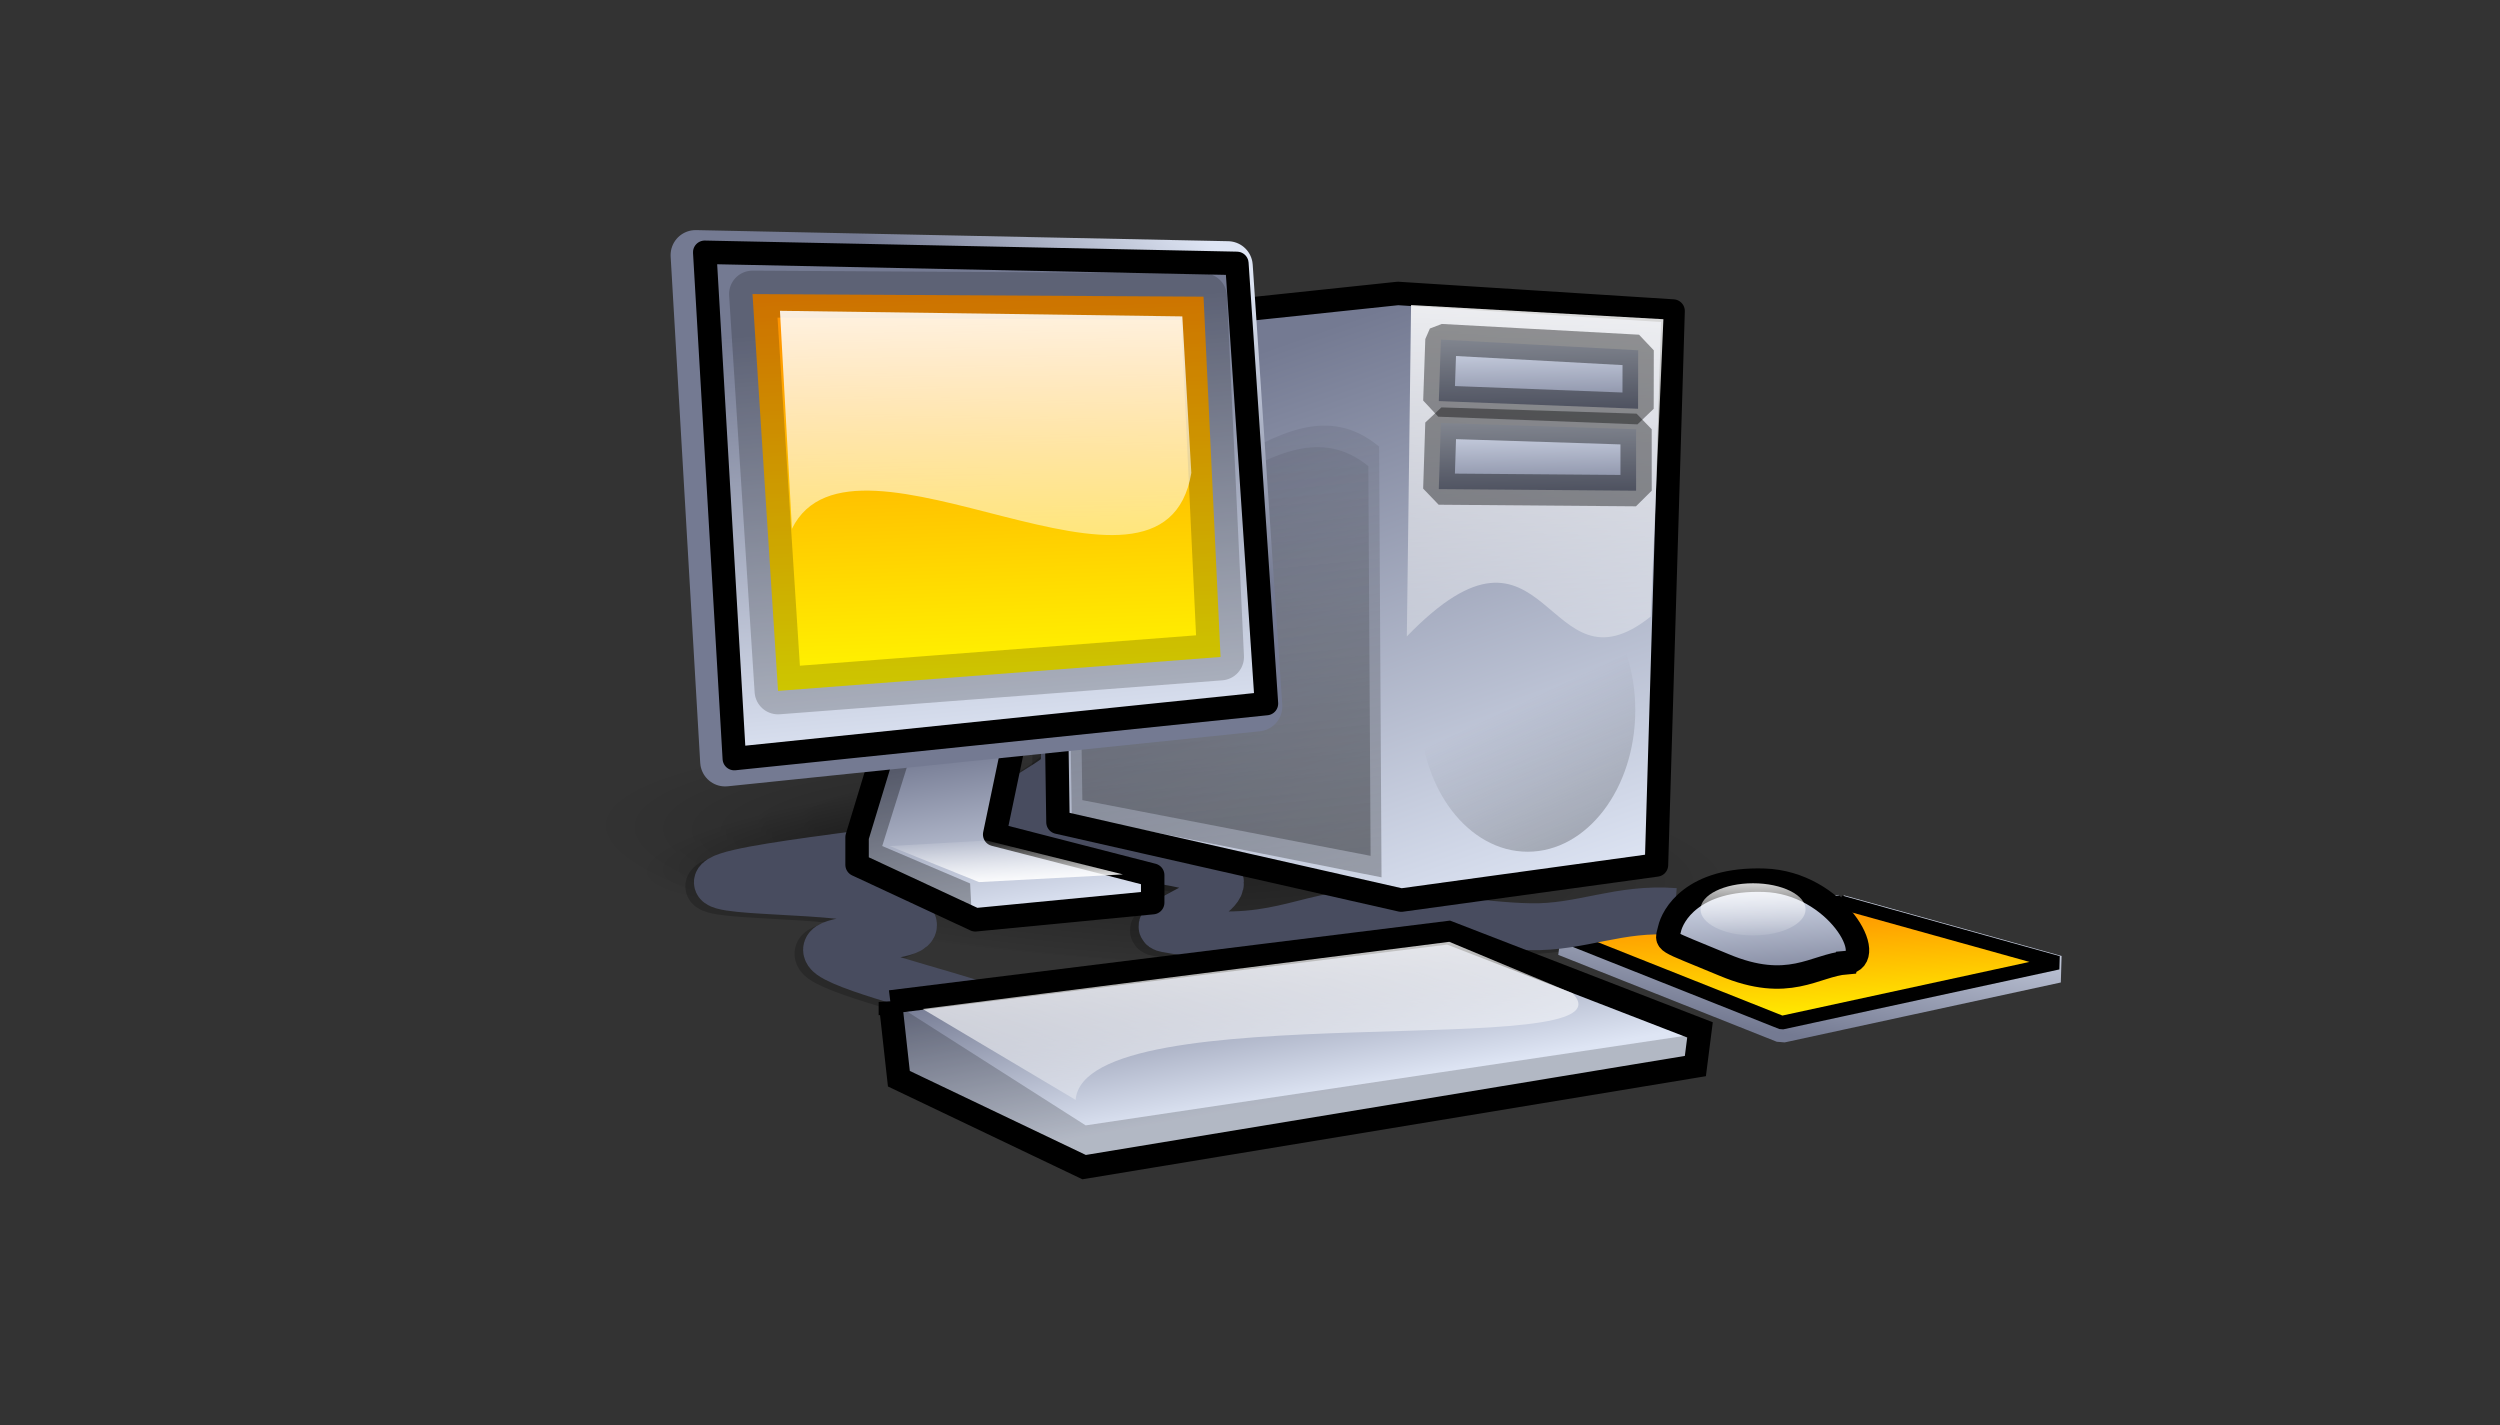 <?xml version="1.0"?><svg width="100" height="57" xmlns="http://www.w3.org/2000/svg" xmlns:xlink="http://www.w3.org/1999/xlink">
 <rect width="100%" height="100%" fill="#333333" stroke="none"/>
 <defs>
  <linearGradient id="linearGradient3000">
   <stop stop-color="#000000" stop-opacity="0.392" offset="0" id="stop3001"/>
   <stop stop-color="#000000" stop-opacity="0" offset="1" id="stop3002"/>
  </linearGradient>
  <linearGradient id="linearGradient2991">
   <stop stop-color="#fff700" offset="0" id="stop2992"/>
   <stop stop-color="#ff8e00" offset="1" id="stop2993"/>
  </linearGradient>
  <linearGradient id="linearGradient2979">
   <stop stop-color="#dee5f4" offset="0" id="stop2980"/>
   <stop stop-color="#747a92" offset="1" id="stop2981"/>
  </linearGradient>
  <linearGradient id="linearGradient2984">
   <stop stop-color="#ffffff" offset="0" id="stop2985"/>
   <stop stop-color="#ffffff" stop-opacity="0" offset="1" id="stop2986"/>
  </linearGradient>
  <linearGradient y2="1.541" y1="-0.216" xlink:href="#linearGradient2984" x2="0.464" x1="0.432" id="linearGradient1871"/>
  <radialGradient xlink:href="#linearGradient3000" r="31.846" id="radialGradient1908" gradientUnits="userSpaceOnUse" gradientTransform="matrix(0.719,0.04,-0.009,0.144,21.534,-126.289)" fy="1101.05" fx="48.594" cy="1101.05" cx="48.594"/>
  <linearGradient y2="0.019" y1="0.973" xlink:href="#linearGradient2979" x2="0.547" x1="0.893" id="linearGradient1917"/>
  <linearGradient y2="-0.134" y1="1.545" xlink:href="#linearGradient3000" x2="0.176" x1="0.278" id="linearGradient1918"/>
  <linearGradient y2="-0.134" y1="1.545" xlink:href="#linearGradient3000" x2="0.176" x1="0.278" id="linearGradient1919"/>
  <linearGradient y2="1.356" y1="-0.205" xlink:href="#linearGradient2984" x2="0.49" x1="0.52" id="linearGradient1920"/>
  <linearGradient y2="1.171" y1="-0.143" xlink:href="#linearGradient2979" x2="0.504" x1="0.451" id="linearGradient1921"/>
  <linearGradient y2="1.173" y1="-0.145" xlink:href="#linearGradient2979" x2="0.504" x1="0.451" id="linearGradient1922"/>
  <linearGradient y2="0.479" y1="1.34" xlink:href="#linearGradient3000" x2="0.45" x1="0.757" id="linearGradient1923"/>
  <radialGradient xlink:href="#linearGradient3000" r="48.549" id="radialGradient1955" gradientUnits="userSpaceOnUse" gradientTransform="matrix(0.951,-0.169,0.03,0.114,-44.179,-109.596)" fy="1017.397" fx="75.537" cy="1017.397" cx="75.537"/>
  <linearGradient y2="0.5" y1="0.5" xlink:href="#linearGradient2991" x2="1.009" x1="-0.009" id="linearGradient1956"/>
  <linearGradient y2="0.915" y1="-0.05" xlink:href="#linearGradient2979" x2="0.276" x1="0.977" id="linearGradient1957"/>
  <linearGradient y2="0.013" y1="1.063" xlink:href="#linearGradient2991" x2="0.371" x1="0.581" id="linearGradient1958"/>
  <linearGradient y2="0.115" y1="0.627" xlink:href="#linearGradient2979" x2="0.319" x1="0.635" id="linearGradient1959"/>
  <linearGradient y2="1.441" y1="-0.279" xlink:href="#linearGradient2984" x2="0.756" x1="0.24" id="linearGradient1960"/>
  <linearGradient y2="0.998" y1="0.01" xlink:href="#linearGradient2979" x2="0.459" x1="0.329" id="linearGradient1961"/>
  <linearGradient y2="1.15" y1="-0.246" xlink:href="#linearGradient2984" x2="0.536" x1="0.508" id="linearGradient1962"/>
  <radialGradient xlink:href="#linearGradient3000" r="31.846" id="radialGradient1971" gradientUnits="userSpaceOnUse" gradientTransform="matrix(0.395,-0.049,0.034,0.069,-18.441,-40.07)" fy="1101.05" fx="48.594" cy="1101.05" cx="48.594"/>
  <linearGradient y2="0.369" y1="1" xlink:href="#linearGradient2979" x2="0.362" x1="0.469" id="linearGradient1981"/>
  <linearGradient y2="0.133" y1="0.989" xlink:href="#linearGradient2979" x2="0.383" x1="0.471" id="linearGradient1982"/>
  <linearGradient y2="0.313" y1="0.006" xlink:href="#linearGradient2979" x2="0.662" x1="0.947" id="linearGradient1983"/>
  <linearGradient y2="0.133" y1="0.989" xlink:href="#linearGradient2979" x2="0.383" x1="0.471" id="linearGradient1984"/>
  <linearGradient y2="0.012" y1="1.003" xlink:href="#linearGradient2991" x2="0.159" x1="0.201" id="linearGradient1985"/>
  <linearGradient y2="-0.167" y1="1.021" xlink:href="#linearGradient2984" x2="0.528" x1="0.788" id="linearGradient1986"/>
 </defs>
 <g>
  <title>Layer 1</title>
  <g id="svg_1">
   <path fill="url(#radialGradient1971)" fill-rule="evenodd" stroke-width="0.373" stroke-miterlimit="4" id="path2998" d="m50.716,31.942c0.599,1.213 -4.546,2.888 -11.49,3.741c-6.944,0.854 -13.058,0.562 -13.654,-0.651c-0.599,-1.213 4.546,-2.888 11.49,-3.741c6.944,-0.854 13.058,-0.562 13.654,0.651l0,0z"/>
   <path fill="url(#radialGradient1908)" fill-rule="evenodd" stroke-width="0.197" stroke-miterlimit="4" id="path3009" d="m69.142,35.159c-0.161,2.528 -10.542,4.004 -23.186,3.297c-12.644,-0.707 -22.761,-3.329 -22.595,-5.857c0.161,-2.528 10.542,-4.004 23.186,-3.297c12.644,0.707 22.761,3.329 22.595,5.857l0,0z"/>
   <g id="g1942">
    <path fill="none" fill-opacity="0.75" fill-rule="evenodd" stroke="#000000" stroke-width="1.875" stroke-linejoin="round" stroke-miterlimit="4" stroke-opacity="0.196" id="path1941" d="m66.651,36.621c-2.241,-0.174 -3.734,0.652 -5.788,0.608c-2.054,-0.043 -4.046,-0.492 -6.535,-0.521c-2.49,-0.029 -3.765,1.405 -8.029,0.608c-0.996,-0.186 2.91,-1.318 2.054,-2.085c-0.856,-0.767 -5.353,-0.71 -7.936,-2.346c-1.085,-0.687 2.241,-1.419 2.427,-2.867"/>
    <path fill="none" fill-opacity="0.75" fill-rule="evenodd" stroke="#000000" stroke-width="1.875" stroke-linejoin="round" stroke-miterlimit="4" stroke-opacity="0.196" id="path1940" d="m39.017,40.444c-1.494,-0.55 -5.865,-1.596 -6.255,-2.172c-0.638,-0.941 5.975,-0.221 2.334,-1.911c-1.577,-0.732 -7.655,-0.391 -6.629,-1.043c1.027,-0.652 10.037,-1.297 12.262,-2.253c2.225,-0.956 1.1,-2.649 1.748,-4.096"/>
    <path fill="url(#radialGradient1955)" fill-rule="evenodd" stroke-width="0.252" stroke-miterlimit="4" id="path3228" d="m85.217,38.037c0.296,2.816 -12.428,6.454 -28.421,8.126c-15.993,1.672 -29.199,0.746 -29.495,-2.07c-0.296,-2.816 12.428,-6.454 28.421,-8.126c15.993,-1.672 29.199,-0.746 29.495,2.07z"/>
    <path fill="url(#linearGradient1956)" fill-rule="evenodd" stroke="url(#linearGradient1957)" stroke-width="1.093" stroke-linecap="round" stroke-linejoin="bevel" stroke-miterlimit="4" id="path3141" d="m73.608,36.338l-11.076,1.349l8.74,3.475l11.045,-2.397l-8.709,-2.426z"/>
    <path fill="url(#linearGradient1958)" fill-rule="evenodd" stroke="#000000" stroke-width="0.547" stroke-linecap="round" stroke-linejoin="bevel" stroke-miterlimit="4" id="path3140" d="m73.608,36.083l-11.076,1.349l8.74,3.475l11.045,-2.397l-8.709,-2.426z"/>
    <path fill="none" fill-opacity="0.75" fill-rule="evenodd" stroke="#484c5f" stroke-width="1.875" stroke-linejoin="round" stroke-miterlimit="4" id="path3230" d="m66.995,36.461c-2.241,-0.174 -3.734,0.652 -5.788,0.608c-2.054,-0.043 -4.046,-0.492 -6.535,-0.521c-2.49,-0.029 -3.766,1.405 -8.029,0.608c-0.996,-0.186 2.91,-1.318 2.054,-2.085c-0.856,-0.767 -5.353,-0.71 -7.936,-2.346c-1.085,-0.687 2.241,-1.419 2.427,-2.867"/>
    <path fill="none" fill-opacity="0.75" fill-rule="evenodd" stroke="#484c5f" stroke-width="1.875" stroke-linejoin="round" stroke-miterlimit="4" id="path3231" d="m39.361,40.284c-1.494,-0.55 -5.865,-1.596 -6.255,-2.172c-0.638,-0.941 5.975,-0.221 2.334,-1.911c-1.577,-0.732 -7.655,-0.391 -6.629,-1.043c1.027,-0.652 10.037,-1.297 12.262,-2.253c2.225,-0.956 1.1,-2.649 1.748,-4.096"/>
    <path fill="url(#linearGradient1959)" fill-rule="evenodd" stroke="#000000" stroke-width="0.938" stroke-miterlimit="4" id="path3010" d="m35.615,40.078l0.34,3.07l7.409,3.537l24.451,-4.043l0.185,-1.447l-10.057,-3.891l-22.328,2.774z"/>
    <path fill="#000000" fill-opacity="0.196" fill-rule="evenodd" stroke-width="0.338" stroke-miterlimit="4" id="path3013" d="m36,40.281l0.28,2.618l7.12,3.422l24.131,-3.962l0.1,-0.962l-24.205,3.618l-7.424,-4.734z"/>
    <path fill="url(#linearGradient1960)" fill-rule="evenodd" stroke-width="0.338" stroke-miterlimit="4" id="path3014" d="m36.909,40.36l6.115,3.636c0.368,-4.321 22.648,-1.449 19.874,-4.268l-4.926,-2.055l-21.063,2.687z"/>
    <path fill="url(#linearGradient1961)" fill-rule="evenodd" stroke="#000000" stroke-width="0.938" stroke-miterlimit="4" id="path3135" d="m73.842,38.507c-1.257,0.104 -2.287,1.178 -4.875,0.092c-2.523,-1.058 -2.318,-0.844 -2.186,-1.44c0.115,-0.522 0.895,-2.043 3.789,-1.95c2.879,0.092 4.606,3.187 3.272,3.297z"/>
    <path fill="url(#linearGradient1962)" fill-rule="evenodd" stroke-width="0.197" stroke-miterlimit="4" id="path3233" d="m72.223,36.374c0,0.576 -0.94,1.043 -2.101,1.043c-1.16,0 -2.101,-0.467 -2.101,-1.043c0,-0.576 0.94,-1.043 2.101,-1.043c1.16,0 2.101,0.467 2.101,1.043z"/>
   </g>
   <g id="g1909">
    <path fill="url(#linearGradient1917)" fill-rule="evenodd" stroke="#000000" stroke-width="0.938" stroke-linejoin="round" stroke-miterlimit="4" id="path352" d="m55.919,11.738l11.005,0.703l-0.665,22.158l-10.211,1.406l-13.729,-3.115l-0.295,-19.685l13.895,-1.467z"/>
    <path fill="url(#linearGradient1918)" fill-rule="evenodd" stroke-width="0.338" stroke-miterlimit="4" id="path353" d="m43.12,19.995l0.174,12.011l11.53,2.228l-0.091,-15.588c-3.749,-3.06 -7.742,4.295 -11.613,1.349z"/>
    <path fill="url(#linearGradient1919)" fill-rule="evenodd" stroke-width="0.338" stroke-miterlimit="4" id="path1853" d="m42.682,19.357l0.187,13.275l12.392,2.462l-0.097,-17.228c-4.03,-3.382 -8.321,4.748 -12.482,1.491z"/>
    <path fill="url(#linearGradient1920)" fill-rule="evenodd" stroke-width="0.338" stroke-miterlimit="4" id="path2987" d="m56.443,12.203l-0.17,13.255c5.709,-5.902 5.506,2.596 9.753,-0.794l0.51,-11.895l-10.092,-0.567z"/>
    <path fill="url(#linearGradient1921)" fill-rule="evenodd" stroke="#000000" stroke-width="1.25" stroke-linejoin="bevel" stroke-miterlimit="4" stroke-opacity="0.392" id="path3005" d="m57.637,13.583l-0.085,2.46l7.971,0.307l0.004,-2.338l-7.889,-0.43z"/>
    <path fill="url(#linearGradient1922)" fill-rule="evenodd" stroke="#000000" stroke-width="1.25" stroke-linejoin="bevel" stroke-miterlimit="4" stroke-opacity="0.392" id="path3008" d="m57.636,16.921l-0.085,2.643l7.893,0.064l-0.001,-2.457l-7.807,-0.25z"/>
    <path fill="url(#linearGradient1923)" stroke-width="1pt" id="path1823" d="m65.411,28.409c0,3.126 -1.927,5.66 -4.304,5.66c-2.377,0 -4.304,-2.534 -4.304,-5.66c0,-3.126 1.927,-5.66 4.304,-5.66c2.377,0 4.304,2.534 4.304,5.66z"/>
   </g>
   <g id="g1972">
    <path fill="url(#linearGradient1981)" fill-rule="evenodd" stroke="#000000" stroke-width="0.938" stroke-linejoin="round" stroke-miterlimit="4" id="path354" d="m36.481,26.261l-2.198,7.229l0,1.101l4.73,2.201l7.095,-0.686l0,-1.101l-6.321,-1.626l1.59,-7.593l-4.897,0.475z"/>
    <path fill="#000000" fill-opacity="0.311" fill-rule="evenodd" stroke-width="0.338" stroke-miterlimit="4" id="path355" d="m36.481,26.52l1.013,0.277l-2.205,7.044l3.516,1.498l0.06,1.165l-4.47,-1.997l0.06,-1.054l2.026,-6.933z"/>
    <path fill="url(#linearGradient1982)" fill-rule="evenodd" stroke="url(#linearGradient1983)" stroke-width="2" stroke-linejoin="round" stroke-miterlimit="4" id="path1828" d="m27.824,10.204l21.286,0.444l1.183,17.608l-21.286,2.201l-1.183,-20.253z"/>
    <path fill="url(#linearGradient1984)" fill-rule="evenodd" stroke="#000000" stroke-width="0.938" stroke-linejoin="round" stroke-miterlimit="4" id="path356" d="m28.189,10.091l21.286,0.444l1.183,17.608l-21.286,2.201l-1.183,-20.253z"/>
    <path fill="url(#linearGradient1985)" fill-rule="evenodd" stroke="#000000" stroke-width="1.875" stroke-linecap="round" stroke-linejoin="round" stroke-miterlimit="4" stroke-opacity="0.196" id="path357" d="m30.1,11.763l1.021,15.873l17.701,-1.358l-0.681,-14.411l-18.041,-0.104z"/>
    <path fill="url(#linearGradient1986)" fill-rule="evenodd" stroke-width="0.338" stroke-miterlimit="4" id="path361" d="m35.587,33.842l3.874,-0.222l5.456,1.356l-5.756,0.308l-3.574,-1.442z"/>
    <path fill="url(#linearGradient1871)" fill-rule="evenodd" stroke-width="0.338" stroke-miterlimit="4" id="path3003" d="m31.198,12.433l0.48,8.719c2.442,-4.993 14.854,4.434 15.975,-2.236l-0.36,-6.26l-16.095,-0.224z"/>
    <rect fill="none" fill-opacity="0.75" stroke-width="2" stroke-miterlimit="4" y="4.75" x="35.624" width="1.338" ry="1.875" rx="6.165" id="rect1924" height="0.34"/>
   </g>
  </g>
 </g>
</svg>